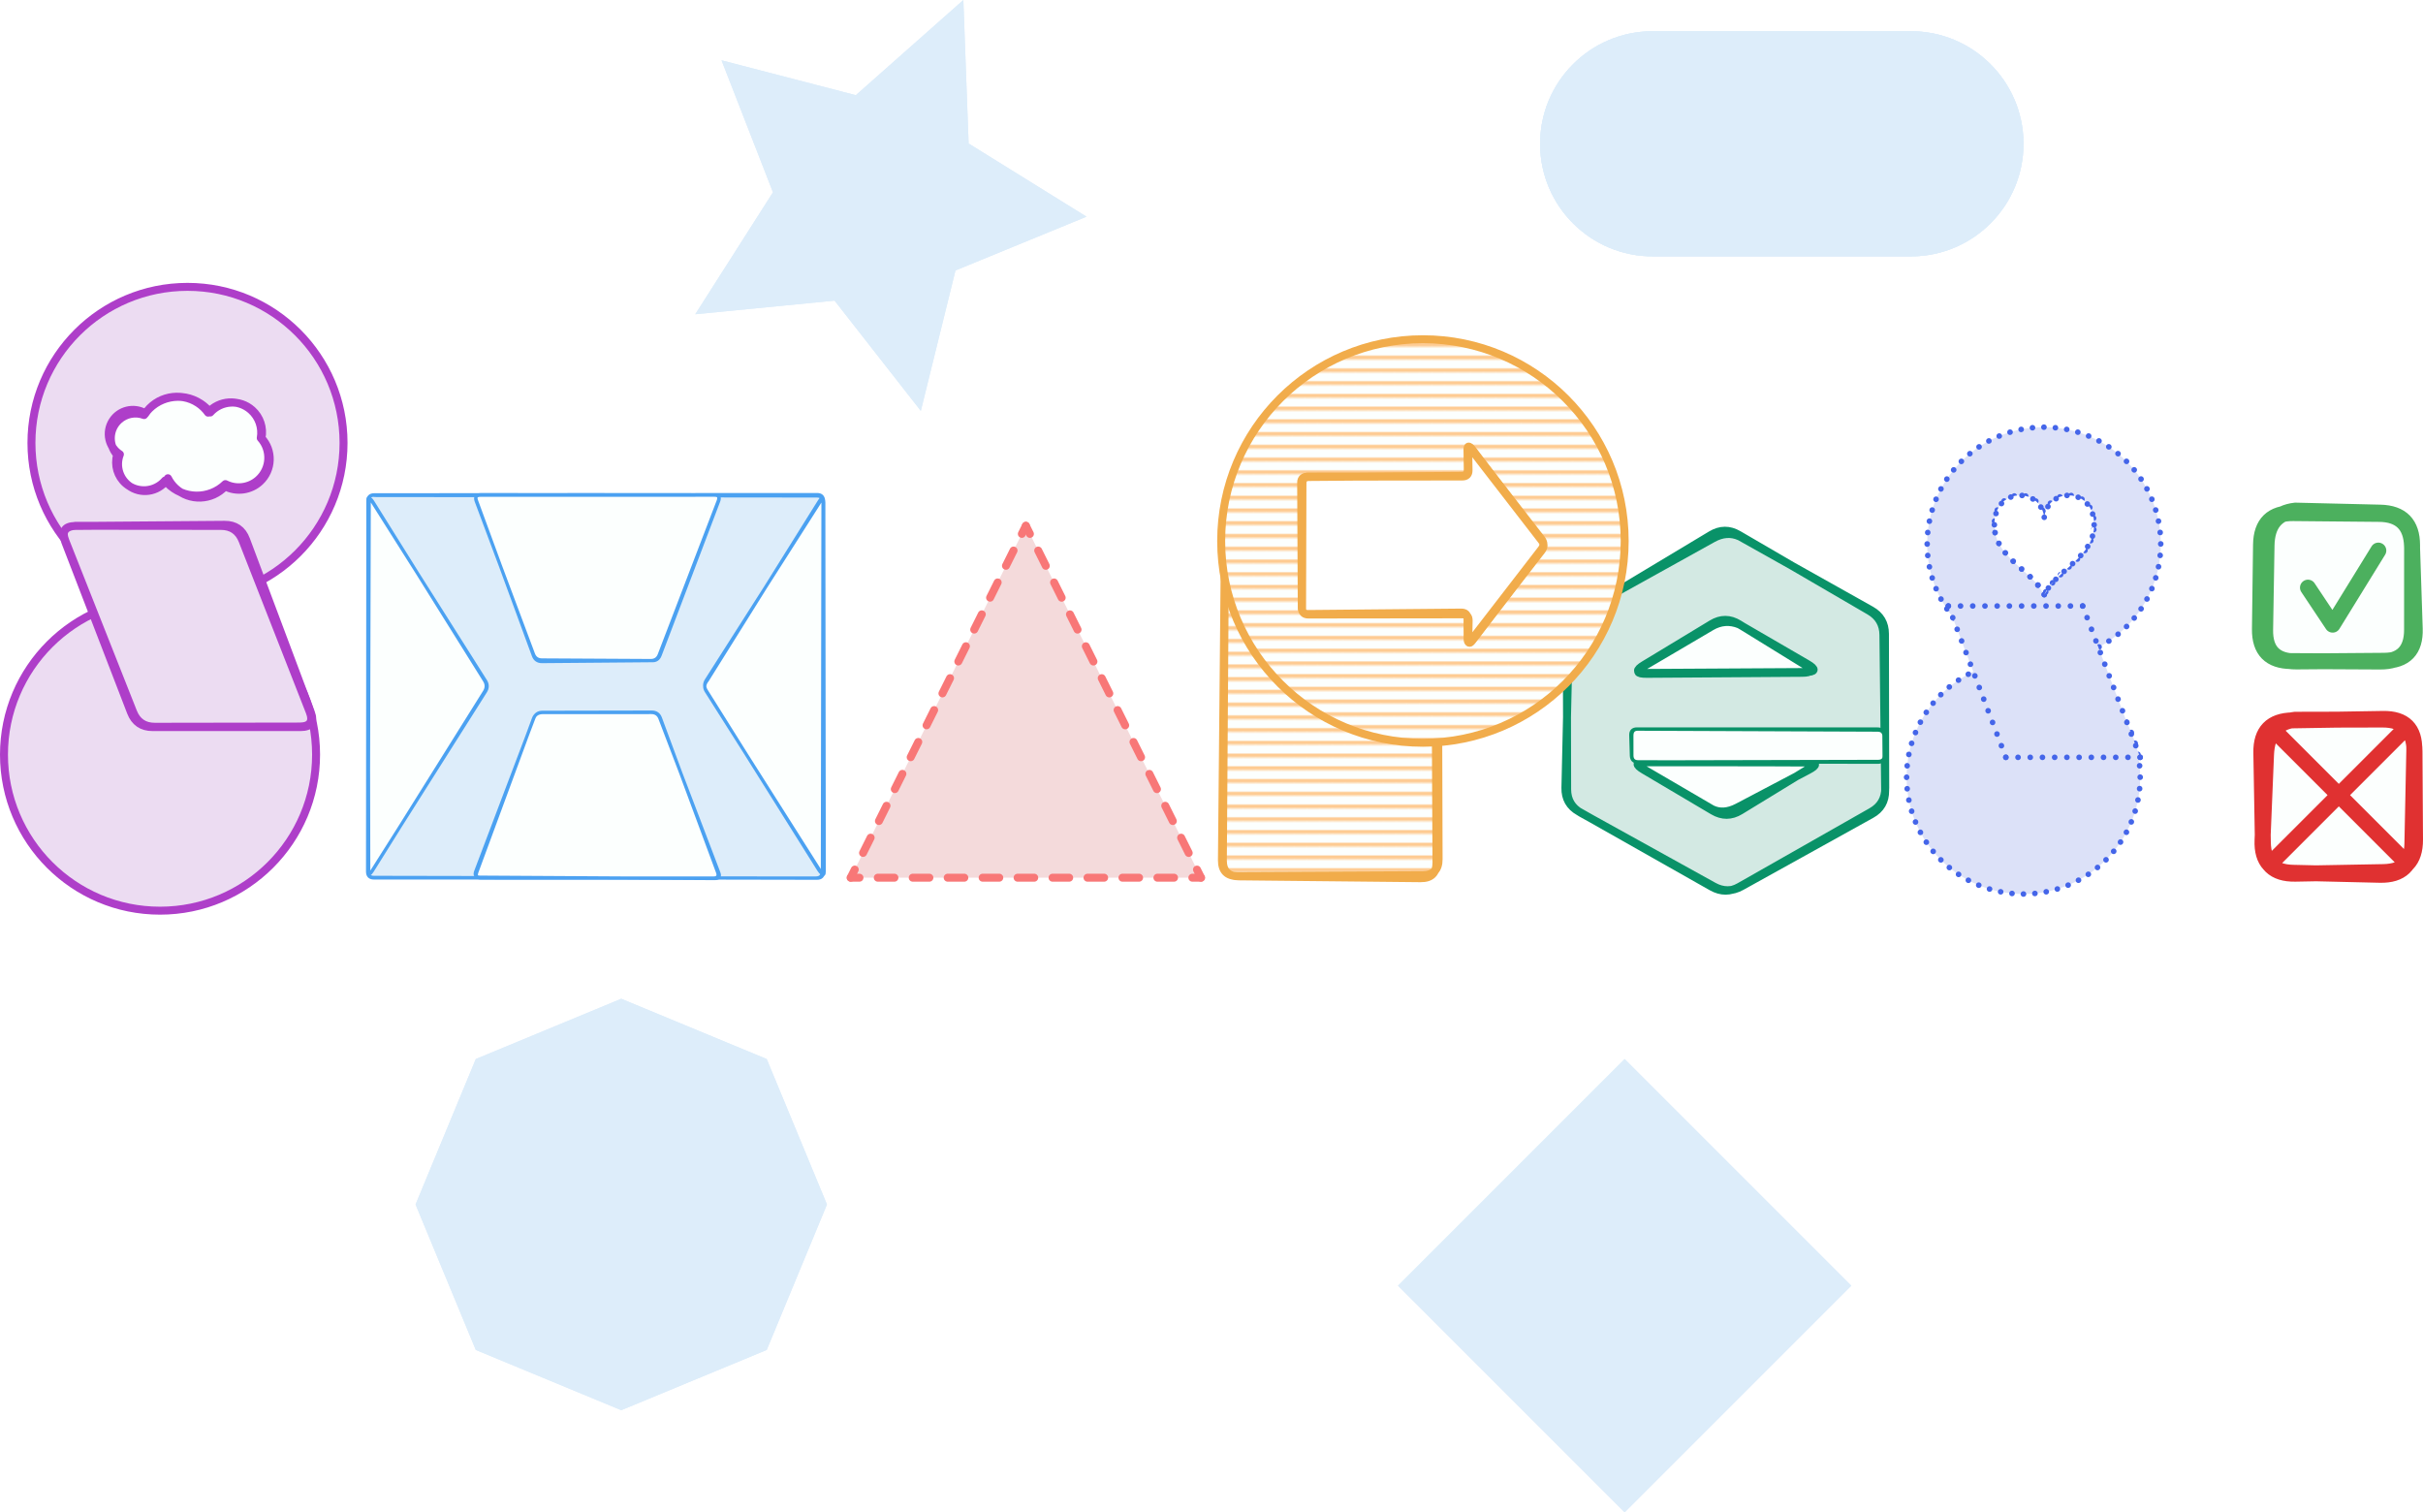 <?xml version="1.0" encoding="UTF-8"?>
<svg id="Layer_1" xmlns="http://www.w3.org/2000/svg" xmlns:xlink="http://www.w3.org/1999/xlink" viewBox="0 0 1521.65 949.73">
  <defs>
    <style>
      .cls-1 {
        stroke-dasharray: 10.45 11.5;
      }

      .cls-1, .cls-2 {
        stroke: #f87777;
        stroke-dashoffset: 5px;
      }

      .cls-1, .cls-2, .cls-3, .cls-4, .cls-5, .cls-6, .cls-7, .cls-8, .cls-9, .cls-10, .cls-11, .cls-12, .cls-13, .cls-14, .cls-15, .cls-16, .cls-17 {
        stroke-linecap: round;
        stroke-linejoin: round;
      }

      .cls-1, .cls-2, .cls-3, .cls-4, .cls-5, .cls-6, .cls-18, .cls-8, .cls-9, .cls-10, .cls-12, .cls-13, .cls-14, .cls-15, .cls-16, .cls-17 {
        fill: none;
      }

      .cls-1, .cls-2, .cls-3, .cls-11, .cls-12, .cls-15 {
        stroke-width: 5px;
      }

      .cls-2 {
        stroke-dasharray: 10.7 11.68;
      }

      .cls-3, .cls-16 {
        stroke: #099268;
      }

      .cls-4 {
        stroke-dasharray: .04 7.63;
      }

      .cls-4, .cls-5, .cls-6, .cls-7, .cls-9, .cls-13 {
        stroke: #4465e9;
        stroke-width: 3.5px;
      }

      .cls-4, .cls-5, .cls-6, .cls-13 {
        stroke-dashoffset: .02px;
      }

      .cls-5 {
        stroke-dasharray: .04 7.78;
      }

      .cls-6 {
        stroke-dasharray: .04 7.63;
      }

      .cls-19, .cls-7, .cls-11 {
        fill: #fff;
      }

      .cls-20 {
        mask: url(#mask);
      }

      .cls-7, .cls-9 {
        stroke-dasharray: .04 7.16;
        stroke-dashoffset: .02px;
      }

      .cls-8 {
        stroke: #4ba1f1;
      }

      .cls-8, .cls-16 {
        stroke-width: 2px;
      }

      .cls-21 {
        fill: #f4dadb;
      }

      .cls-22 {
        fill: #ddedfa;
      }

      .cls-23 {
        fill: #dce1f8;
      }

      .cls-10 {
        stroke: #000;
      }

      .cls-11, .cls-12 {
        stroke: #f1ac4b;
      }

      .cls-13 {
        stroke-dasharray: .04 7.78;
      }

      .cls-14 {
        stroke: #e03131;
      }

      .cls-14, .cls-17 {
        stroke-width: 10px;
      }

      .cls-15 {
        stroke: #ae3ec9;
      }

      .cls-24 {
        fill: #d3e9e3;
      }

      .cls-25 {
        fill: #fcfffe;
      }

      .cls-26 {
        fill: url(#tldraw_hash_pattern_light_0);
      }

      .cls-27 {
        fill: url(#tldraw_hash_pattern_light_0-2);
      }

      .cls-28 {
        fill: #fecb92;
      }

      .cls-17 {
        stroke: #4cb05e;
      }

      .cls-29 {
        fill: #ecdcf2;
      }
    </style>
    <mask id="mask" x="0" y="-8" width="8" height="13.5" maskUnits="userSpaceOnUse">
      <g id="hash_pattern_mask">
        <rect class="cls-19" width="8" height="8"/>
        <g>
          <line class="cls-10" x1=".67" y1="6" x2="2" y2="7.33"/>
          <line class="cls-10" x1="3.33" y1="3.33" x2="4.67" y2="4.67"/>
          <line class="cls-10" x1="6" y1=".67" x2="7.33" y2="2"/>
        </g>
      </g>
    </mask>
    <pattern id="tldraw_hash_pattern_light_0" data-name="tldraw hash pattern light 0" x="0" y="0" width="8" height="8" patternTransform="translate(768.19 -15822.79) scale(1 -1)" patternUnits="userSpaceOnUse" viewBox="0 0 8 8">
      <g>
        <rect class="cls-18" width="8" height="8"/>
        <g class="cls-20">
          <rect class="cls-25" width="8" height="8"/>
        </g>
      </g>
    </pattern>
    <pattern id="tldraw_hash_pattern_light_0-2" data-name="tldraw hash pattern light 0" patternTransform="translate(766.9 -15696.69) scale(1 -1)" xlink:href="#tldraw_hash_pattern_light_0"/>
  </defs>
  <g>
    <path class="cls-22" d="M235.5,311.14h277.5c2.67,0,4,1.33,4,4v232.04c0,2.67-1.33,4-4,4H235.5c-2.67,0-4-1.33-4-4v-232.04c0-2.67,1.33-4,4-4"/>
    <path class="cls-8" d="M235.5,311.14l277.45.31c2.67,0,4,1.34,3.99,4l-.58,231.93c0,2.67-1.34,4-4.01,4l-277.5-.04c-2.67,0-4-1.33-4-4l.2-232.61c0-2.67,1.34-4,4-4l278.07-.14c2.67,0,4,1.33,4,4l-.07,232.93c0,2.67-1.33,4-4,3.99l-278.18-.52c-2.67,0-4-1.34-3.99-4.01l.6-232.48c0-2.67,1.35-3.79,4.02-3.38"/>
  </g>
  <g>
    <path class="cls-24" d="M1092.4,336.99l82.2,47.71c5.77,3.35,8.65,8.35,8.65,15.02v95.5c0,6.67-2.88,11.67-8.65,15.02l-82.2,47.71c-5.77,3.35-11.53,3.35-17.3,0l-82.2-47.71c-5.77-3.35-8.65-8.35-8.65-15.02v-95.5c0-6.67,2.88-11.67,8.65-15.02l82.2-47.71c5.77-3.35,11.53-3.35,17.3,0"/>
    <path class="cls-3" d="M1092.47,336.86l82.55,46.32c5.81,3.26,8.73,8.23,8.74,14.89l.17,96.75c.01,6.67-2.88,11.65-8.68,14.94l-82.88,47.11c-5.8,3.29-11.59,3.3-17.4.01l-83.41-47.22c-5.8-3.28-8.63-8.26-8.48-14.92l2.16-95.36c.15-6.66,3.08-11.71,8.8-15.14l80.56-48.36c5.72-3.43,11.45-3.47,17.21-.11l82.23,47.9c5.76,3.36,8.68,8.37,8.75,15.03l1.09,97.82c.07,6.67-2.8,11.62-8.63,14.85l-81.57,45.25c-5.83,3.23-11.66,3.24-17.49,0l-83.24-46.1c-5.83-3.23-8.76-8.18-8.77-14.84l-.2-96.63c-.01-6.67,2.89-11.62,8.72-14.85l83-46.08c5.83-3.24,11.41-3.65,16.74-1.25"/>
  </g>
  <g>
    <path class="cls-25" d="M1092.38,392.23l42.24,24.73c5.75,3.37,5.3,5.05-1.37,5.05h-99c-6.67,0-7.12-1.68-1.37-5.05l42.24-24.73c5.75-3.37,11.51-3.37,17.26,0"/>
    <path class="cls-3" d="M1092.4,392.2l42.59,24.74c5.76,3.35,5.31,5.04-1.35,5.08l-99.59.56c-6.67.04-7.15-1.67-1.44-5.12l42.36-25.63c5.7-3.45,11.39-3.43,17.07.07l41.05,25.31c5.67,3.5,5.18,5.27-1.49,5.31l-97.42.64c-6.67.04-7.13-1.62-1.38-5.01l41.88-24.64c5.75-3.38,11.66-3.82,17.73-1.33"/>
  </g>
  <g>
    <path class="cls-25" d="M1075.12,508.09l-42.24-24.73c-5.75-3.37-5.3-5.05,1.37-5.05h99c6.67,0,7.12,1.68,1.37,5.05l-42.24,24.73c-5.75,3.37-11.51,3.37-17.26,0"/>
    <path class="cls-3" d="M1075.12,508.1l-41.7-24.36c-5.76-3.36-5.3-5.04,1.37-5.04l97.71.05c6.67,0,7.16,1.74,1.47,5.22l-41.04,25.09c-5.69,3.48-11.4,3.52-17.14.12l-43.42-25.7c-5.74-3.4-5.27-5.08,1.39-5.05l100.81.42c6.67.03,7.05,1.59,1.15,4.7l-44.54,23.44c-5.9,3.1-11.25,3.48-16.06,1.11"/>
  </g>
  <g>
    <path class="cls-25" d="M1028.25,457.88h151c2.67,0,4,1.33,4,4v12.43c0,2.67-1.33,4-4,4h-151c-2.67,0-4-1.33-4-4v-12.43c0-2.67,1.33-4,4-4"/>
    <path class="cls-16" d="M1028.25,457.89l150.84.6c2.67.01,4.03,1.35,4.08,4.02l.23,11.62c.05,2.67-1.26,4-3.92,4.01l-150.83.34c-2.67,0-4.04-1.32-4.12-3.99l-.38-12.72c-.08-2.67,1.21-4,3.88-4l151.06.02c2.67,0,4.01,1.33,4.03,4l.1,12.9c.02,2.67-1.3,4-3.97,3.99l-150.41-.29c-2.67,0-4-1.34-4.01-4.01l-.02-12.4c0-2.67,1.15-4.03,3.45-4.08"/>
  </g>
  <g>
    <path class="cls-28" d="M778.19,339.15h114.46c6.67,0,10,3.33,10,10v192.03c0,6.67-3.33,10-10,10h-114.46c-6.67,0-10-3.33-10-10v-192.03c0-6.67,3.33-10,10-10"/>
    <path class="cls-26" d="M778.19,339.15h114.46c6.67,0,10,3.33,10,10v192.03c0,6.67-3.33,10-10,10h-114.46c-6.67,0-10-3.33-10-10v-192.03c0-6.67,3.33-10,10-10"/>
    <path class="cls-12" d="M778.19,339.04l112.92-1.3c6.67-.08,10.02,3.22,10.05,9.89l.95,193.97c.03,6.67-3.28,9.97-9.95,9.9l-114.27-1.16c-6.67-.07-9.98-3.43-9.93-10.1l1.3-191.24c.05-6.67,3.4-9.98,10.07-9.95l113.52.6c6.67.04,10.01,3.39,10.03,10.05l.57,189.84c.02,6.67-3.3,10.02-9.97,10.05l-116.2.55c-6.67.03-9.97-3.29-9.91-9.95l1.78-190.6c.06-6.67,3.07-10.19,9.02-10.56"/>
  </g>
  <g>
    <path class="cls-29" d="M2.5,473.89c0-54.12,43.88-98,98-98s98,43.88,98,98-43.88,98-98,98S2.5,528.01,2.5,473.89"/>
    <path class="cls-15" d="M2.5,473.89c0-54.12,43.88-98,98-98s98,43.88,98,98-43.88,98-98,98S2.5,528.01,2.5,473.89"/>
  </g>
  <g>
    <path class="cls-23" d="M1197.36,488.09c0-40.5,32.83-73.34,73.34-73.34s73.34,32.83,73.34,73.34-32.83,73.34-73.34,73.34-73.34-32.83-73.34-73.34"/>
    <path class="cls-9" d="M1197.36,488.09c0-40.5,32.83-73.34,73.34-73.34s73.34,32.83,73.34,73.34-32.83,73.34-73.34,73.34-73.34-32.83-73.34-73.34"/>
  </g>
  <g>
    <path class="cls-29" d="M19.75,278.14c0-54.12,43.88-98,98-98s98,43.88,98,98-43.88,98-98,98-98-43.88-98-98"/>
    <path class="cls-15" d="M19.75,278.14c0-54.12,43.88-98,98-98s98,43.88,98,98-43.88,98-98,98-98-43.88-98-98"/>
  </g>
  <g>
    <path class="cls-23" d="M1210.27,341.6c0-40.5,32.83-73.34,73.34-73.34s73.34,32.83,73.34,73.34-32.83,73.34-73.34,73.34-73.34-32.83-73.34-73.34"/>
    <path class="cls-9" d="M1210.27,341.6c0-40.5,32.83-73.34,73.34-73.34s73.34,32.83,73.34,73.34-32.83,73.34-73.34,73.34-73.34-32.83-73.34-73.34"/>
  </g>
  <g>
    <path class="cls-28" d="M766.9,339.74c0-69.97,56.73-126.7,126.7-126.7s126.7,56.73,126.7,126.7-56.73,126.7-126.7,126.7-126.7-56.73-126.7-126.7"/>
    <path class="cls-27" d="M766.9,339.74c0-69.97,56.73-126.7,126.7-126.7s126.7,56.73,126.7,126.7-56.73,126.7-126.7,126.7-126.7-56.73-126.7-126.7"/>
    <path class="cls-12" d="M766.9,339.74c0-69.97,56.73-126.7,126.7-126.7s126.7,56.73,126.7,126.7-56.73,126.7-126.7,126.7-126.7-56.73-126.7-126.7"/>
  </g>
  <g>
    <path class="cls-29" d="M47.5,330.18h92.74c6.67,0,11.18,3.12,13.55,9.35l41.16,108.3c2.37,6.23.22,9.35-6.45,9.35h-92.74c-6.67,0-11.18-3.12-13.55-9.35l-41.16-108.3c-2.37-6.23-.22-9.35,6.45-9.35"/>
    <path class="cls-15" d="M47.5,330.19l91.21.08c6.67,0,11.22,3.11,13.65,9.32l42.09,107.34c2.43,6.21.32,9.31-6.35,9.32l-90.84.14c-6.67.01-11.23-3.08-13.68-9.28l-42.51-107.44c-2.45-6.2-.35-9.32,6.32-9.38l93.63-.73c6.67-.05,11.17,3.04,13.51,9.29l40.65,108.39c2.34,6.24.18,9.36-6.49,9.36h-92.85c-6.67,0-11.2-3.11-13.6-9.33l-41.28-107.03c-2.4-6.22-.22-9.57,6.53-10.06"/>
  </g>
  <g>
    <path class="cls-23" d="M1223.55,380.55h84.37l36.11,95.04h-84.36l-36.12-95.04Z"/>
    <g pointer-events="all">
      <line class="cls-4" x1="1223.55" y1="380.55" x2="1307.92" y2="380.55"/>
      <line class="cls-5" x1="1307.92" y1="380.55" x2="1344.03" y2="475.59"/>
      <line class="cls-6" x1="1344.03" y1="475.59" x2="1259.67" y2="475.59"/>
      <line class="cls-13" x1="1259.67" y1="475.59" x2="1223.55" y2="380.55"/>
    </g>
  </g>
  <g>
    <path class="cls-25" d="M444.12,427.37l70.75-112.85c1.42-2.26,2.12-2.06,2.12.61v231.25c0,2.67-.71,2.87-2.12.61l-70.75-112.85c-1.42-2.26-1.42-4.52,0-6.78"/>
    <path class="cls-8" d="M444.12,427.37l70.62-112.96c1.41-2.26,2.12-2.06,2.11.61l-.37,230.93c0,2.67-.72,2.87-2.13.61l-70.75-112.77c-1.42-2.26-1.41-4.51.02-6.76l71.48-112.11c1.43-2.25,2.15-2.04,2.16.63l.37,231.42c0,2.67-.71,2.87-2.14.62l-71.95-113.48c-1.43-2.25-1.24-4.5.57-6.74"/>
  </g>
  <g>
    <path class="cls-21" d="M644.25,330.18l110,221h-220l110-221Z"/>
    <g pointer-events="all">
      <line class="cls-2" x1="644.25" y1="330.18" x2="754.25" y2="551.18"/>
      <line class="cls-1" x1="754.25" y1="551.18" x2="534.25" y2="551.18"/>
      <line class="cls-2" x1="534.25" y1="551.18" x2="644.25" y2="330.18"/>
    </g>
  </g>
  <g>
    <path class="cls-25" d="M304.38,434.15l-70.75,112.85c-1.42,2.26-2.12,2.06-2.12-.61v-231.25c0-2.67.71-2.87,2.12-.61l70.75,112.85c1.42,2.26,1.42,4.52,0,6.78"/>
    <path class="cls-8" d="M304.38,434.15l-70.69,112.96c-1.41,2.26-2.12,2.06-2.13-.61l-.49-231.69c0-2.67.7-2.87,2.13-.62l71.68,113.33c1.43,2.25,1.43,4.51,0,6.76l-71.49,113c-1.43,2.25-2.14,2.05-2.13-.62l.61-231.13c0-2.67.72-2.87,2.13-.61l70.25,112.43c1.41,2.26,1.45,4.53.12,6.81"/>
  </g>
  <g>
    <path class="cls-25" d="M340.91,447.47h68.18c2.67,0,4.47,1.25,5.42,3.74l36.57,96.23c.95,2.49.09,3.74-2.58,3.74h-147c-2.67,0-3.53-1.25-2.58-3.74l36.57-96.23c.95-2.49,2.75-3.74,5.42-3.74"/>
    <path class="cls-8" d="M340.91,447.47l68.12-.03c2.67,0,4.48,1.24,5.43,3.74l36.93,96.83c.95,2.49.09,3.73-2.57,3.71l-147.44-.86c-2.67-.02-3.53-1.27-2.58-3.76l36.4-96.03c.95-2.49,2.75-3.74,5.42-3.75l68.72-.13c2.67,0,4.46,1.24,5.39,3.74l35.86,96.72c.93,2.5.06,3.75-2.61,3.75l-145.88-.04c-2.67,0-3.54-1.25-2.62-3.75l35.54-96.35c.92-2.5,2.89-3.77,5.9-3.8"/>
  </g>
  <g>
    <path class="cls-25" d="M409.09,414.84h-68.18c-2.67,0-4.47-1.25-5.42-3.74l-36.57-96.23c-.95-2.49-.09-3.74,2.58-3.74h147c2.67,0,3.53,1.25,2.58,3.74l-36.57,96.23c-.95,2.49-2.75,3.74-5.42,3.74"/>
    <path class="cls-8" d="M409.09,414.88l-68.72.57c-2.67.02-4.46-1.22-5.38-3.72l-35.75-97.29c-.92-2.5-.05-3.75,2.62-3.75l146.62.11c2.67,0,3.52,1.25,2.57,3.74l-37.01,96.57c-.95,2.49-2.76,3.73-5.43,3.71l-68.24-.37c-2.67-.01-4.47-1.27-5.4-3.77l-35.89-95.92c-.93-2.5-.07-3.75,2.6-3.75l147.04-.03c2.67,0,3.53,1.25,2.58,3.74l-36.78,96.8c-.95,2.49-2.75,3.61-5.42,3.34"/>
  </g>
  <g>
    <path class="cls-11" d="M821.7,299.35h96.44c2.67,0,4-1.33,4-4v-12.21c0-2.67.81-2.94,2.42-.82l43.16,56.79c1.61,2.12,1.61,4.25,0,6.37l-43.16,56.79c-1.61,2.12-2.42,1.85-2.42-.82v-12.21c0-2.67-1.33-4-4-4h-96.44c-2.67,0-4-1.33-4-4v-77.9c0-2.67,1.33-4,4-4"/>
    <path class="cls-11" d="M821.7,299.35l96.62-.12c2.67,0,3.98-1.34,3.93-4l-.19-11.54c-.04-2.67.75-2.94,2.38-.84l43.69,56.5c1.63,2.11,1.63,4.22,0,6.33l-43.67,56.38c-1.63,2.11-2.42,1.83-2.37-.84l.22-11.44c.05-2.67-1.26-4-3.92-3.99l-96.69.12c-2.67,0-4-1.33-3.99-4l.24-78.33c0-2.67,1.35-4.01,4.01-4.03l95.87-.75c2.67-.02,3.98-1.36,3.94-4.03l-.19-12.11c-.04-2.67.76-2.95,2.39-.84l44.07,56.79c1.63,2.11,1.64,4.22,0,6.33l-43.92,56.9c-1.63,2.11-2.45,1.83-2.46-.83l-.06-12.37c-.01-2.67-1.35-3.99-4.02-3.96l-96.05.89c-2.67.02-4.01-1.3-4.02-3.96l-.39-78.5c-.01-2.67,1.51-3.91,4.57-3.73"/>
  </g>
  <g>
    <path class="cls-7" d="M1283.79,373.42c-7.83-15.66-31.32-23.49-31.32-43.85,0-23.8,28.97-23.8,31.32-4.7,2.35-19.1,31.32-19.1,31.32,4.7,0,20.36-23.49,28.19-31.32,43.85Z"/>
    <path class="cls-7" d="M1283.79,373.42c-7.83-15.66-31.32-23.49-31.32-43.85" pointer-events="all"/>
    <path class="cls-7" d="M1252.47,329.57c0-23.8,28.97-23.8,31.32-4.7" pointer-events="all"/>
    <path class="cls-7" d="M1283.79,324.87c2.35-19.1,31.32-19.1,31.32,4.7" pointer-events="all"/>
    <path class="cls-7" d="M1315.11,329.57c0,20.36-23.49,28.19-31.32,43.85" pointer-events="all"/>
  </g>
  <g>
    <path class="cls-25" d="M91.06,260.02c7.25-11.11,22.13-14.24,33.24-7,2.49,1.62,4.65,3.69,6.39,6.11,6.95-7.9,19-8.66,26.89-1.71,5,4.4,7.34,11.09,6.17,17.65,6.84,7.63,6.19,19.36-1.44,26.2-5.7,5.1-13.94,6.19-20.76,2.73-10.21,9.88-26.5,9.62-36.38-.59-.51-.53-1.01-1.08-1.47-1.66-6.29,7.34-17.34,8.2-24.68,1.91-5.2-4.45-7.32-11.51-5.45-18.09-5.73-6.37-5.21-16.18,1.16-21.91,4.29-3.86,10.36-5.02,15.76-3.01M90.49,260.65c7.84-11.79,23.75-15,35.54-7.16,2.28,1.52,4.31,3.39,6,5.55,6.86-7.68,18.65-8.35,26.33-1.49,4.94,4.41,7.17,11.11,5.86,17.6,7.27,7.78,6.85,19.97-.92,27.23-5.94,5.55-14.72,6.77-21.95,3.07-8.29,8.93-22.24,9.46-31.17,1.17-1.94-1.8-3.54-3.93-4.73-6.3-4.88,7.96-15.28,10.46-23.24,5.58-6.98-4.28-9.89-12.94-6.91-20.57-7.06-4.5-9.15-13.87-4.65-20.93,4.34-6.82,13.26-9.03,20.29-5.04l-.45,1.29Z"/>
    <path class="cls-15" d="M91.06,260.02c7.25-11.11,22.13-14.24,33.24-7,2.49,1.62,4.65,3.69,6.39,6.11,6.95-7.9,19-8.66,26.89-1.71,5,4.4,7.34,11.09,6.17,17.65,6.84,7.63,6.19,19.36-1.44,26.2-5.7,5.1-13.94,6.19-20.76,2.73-10.21,9.88-26.5,9.62-36.38-.59-.51-.53-1.01-1.08-1.47-1.66-6.29,7.34-17.34,8.2-24.68,1.91-5.2-4.45-7.32-11.51-5.45-18.09-5.73-6.37-5.21-16.18,1.16-21.91,4.29-3.86,10.36-5.02,15.76-3.01M90.49,260.65c7.84-11.79,23.75-15,35.54-7.16,2.28,1.52,4.31,3.39,6,5.55,6.86-7.68,18.65-8.35,26.33-1.49,4.94,4.41,7.17,11.11,5.86,17.6,7.27,7.78,6.85,19.97-.92,27.23-5.94,5.55-14.72,6.77-21.95,3.07-8.29,8.93-22.24,9.46-31.17,1.17-1.94-1.8-3.54-3.93-4.73-6.3-4.88,7.96-15.28,10.46-23.24,5.58-6.98-4.28-9.89-12.94-6.91-20.57-7.06-4.5-9.15-13.87-4.65-20.93,4.34-6.82,13.26-9.03,20.29-5.04l-.45,1.29Z"/>
  </g>
  <g>
    <path class="cls-25" d="M1441.5,320.18h54.57c13.33,0,20,6.67,20,20v54.57c0,13.33-6.67,20-20,20h-54.57c-13.33,0-20-6.67-20-20v-54.57c0-13.33,6.67-20,20-20"/>
    <path class="cls-17" d="M1441.49,320.65l53.33,1.27c13.33.32,19.99,7.14,19.98,20.48l-.03,53.13c0,13.33-6.68,19.97-20.01,19.9l-55.79-.28c-13.33-.07-19.91-6.77-19.74-20.1l.69-53.01c.17-13.33,6.93-19.94,20.26-19.81l53.92.5c13.33.12,20.22,6.85,20.66,20.18l1.71,51.91c.44,13.33-6.01,20.04-19.34,20.14l-54.94.42c-13.33.1-19.89-6.51-19.67-19.85l.88-52.91c.22-13.33,6.25-20.65,18.1-21.97M1449.4,369.02l15.51,23.26M1464.91,392.28l28.69-46.53"/>
  </g>
  <g>
    <path class="cls-25" d="M1441.5,452.04h54.57c13.33,0,20,6.67,20,20v54.57c0,13.33-6.67,20-20,20h-54.57c-13.33,0-20-6.67-20-20v-54.57c0-13.33,6.67-20,20-20"/>
    <path class="cls-14" d="M1441.5,451.99l54.7-.13c13.33-.03,20.04,6.62,20.12,19.95l.33,55.47c.08,13.33-6.55,20.12-19.88,20.37l-55.34,1.02c-13.33.25-20.11-6.3-20.34-19.63l-.98-56.34c-.23-13.33,6.32-20.1,19.65-20.32l56.83-.92c13.33-.21,19.86,6.34,19.59,19.67l-1.2,58.71c-.27,13.33-7.07,19.84-20.4,19.53l-54.54-1.28c-13.33-.31-19.72-7.13-19.17-20.45l2.22-53.79c.55-13.32,6.69-20.61,18.41-21.88M1427.7,458.24l82.17,82.17M1427.7,540.41l82.17-82.17"/>
  </g>
  <g>
    <path class="cls-22" d="M390.15,627.21l91.35,37.84,37.84,91.35-37.84,91.35-91.35,37.84-91.35-37.84-37.84-91.35,37.84-91.35,91.35-37.84Z"/>
    <path class="cls-22" d="M390.15,627.21l91.35,37.84,37.84,91.35-37.84,91.35-91.35,37.84-91.35-37.84-37.84-91.35,37.84-91.35,91.35-37.84Z"/>
    <g pointer-events="all">
      <line class="cls-22" x1="390.15" y1="627.21" x2="481.5" y2="665.05"/>
      <line class="cls-22" x1="481.5" y1="665.05" x2="519.34" y2="756.4"/>
      <line class="cls-22" x1="519.34" y1="756.4" x2="481.5" y2="847.75"/>
      <line class="cls-22" x1="481.5" y1="847.75" x2="390.15" y2="885.59"/>
      <line class="cls-22" x1="390.15" y1="885.59" x2="298.8" y2="847.75"/>
      <line class="cls-22" x1="298.8" y1="847.75" x2="260.96" y2="756.4"/>
      <line class="cls-22" x1="260.96" y1="756.4" x2="298.8" y2="665.05"/>
      <line class="cls-22" x1="298.8" y1="665.05" x2="390.15" y2="627.21"/>
    </g>
  </g>
  <g>
    <path class="cls-22" d="M1020.3,665.05l142.34,142.34-142.34,142.34-142.34-142.34,142.34-142.34Z"/>
    <path class="cls-22" d="M1020.3,665.05l142.34,142.34-142.34,142.34-142.34-142.34,142.34-142.34Z"/>
    <g pointer-events="all">
      <line class="cls-22" x1="1020.3" y1="665.05" x2="1162.64" y2="807.39"/>
      <line class="cls-22" x1="1162.64" y1="807.39" x2="1020.3" y2="949.73"/>
      <line class="cls-22" x1="1020.3" y1="949.73" x2="877.96" y2="807.39"/>
      <line class="cls-22" x1="877.96" y1="807.39" x2="1020.3" y2="665.05"/>
    </g>
  </g>
  <g>
    <path class="cls-22" d="M604.99,0l3.31,90.12,74.04,45.95-82.3,33.79-21.76,88.17-54.17-69.24-87.49,8.55,48.81-76.58-32.31-82.89,84.35,21.9L604.99,0Z"/>
    <path class="cls-22" d="M604.99,0l3.31,90.12,74.04,45.95-82.3,33.79-21.76,88.17-54.17-69.24-87.49,8.55,48.81-76.58-32.31-82.89,84.35,21.9L604.99,0Z"/>
    <g pointer-events="all">
      <line class="cls-22" x1="604.99" x2="608.3" y2="90.12"/>
      <line class="cls-22" x1="608.3" y1="90.12" x2="682.34" y2="136.06"/>
      <line class="cls-22" x1="682.34" y1="136.06" x2="600.04" y2="169.86"/>
      <line class="cls-22" x1="600.04" y1="169.86" x2="578.29" y2="258.02"/>
      <line class="cls-22" x1="578.29" y1="258.02" x2="524.12" y2="188.79"/>
      <line class="cls-22" x1="524.12" y1="188.79" x2="436.62" y2="197.33"/>
      <line class="cls-22" x1="436.62" y1="197.33" x2="485.43" y2="120.76"/>
      <line class="cls-22" x1="485.43" y1="120.76" x2="453.12" y2="37.87"/>
      <line class="cls-22" x1="453.12" y1="37.87" x2="537.47" y2="59.77"/>
      <line class="cls-22" x1="537.47" y1="59.77" x2="604.99"/>
    </g>
  </g>
  <g>
    <path class="cls-22" d="M1038.27,161c-39.04.22-70.87-31.26-71.09-70.3-.22-39.04,31.26-70.87,70.3-71.09.26,0,.52,0,.79,0h161.4c39.04-.22,70.87,31.26,71.09,70.3.22,39.04-31.26,70.87-70.3,71.09-.26,0-.52,0-.79,0h-161.4Z"/>
    <path class="cls-22" d="M1038.27,161c-39.04.22-70.87-31.26-71.09-70.3-.22-39.04,31.26-70.87,70.3-71.09.26,0,.52,0,.79,0h161.4c39.04-.22,70.87,31.26,71.09,70.3.22,39.04-31.26,70.87-70.3,71.09-.26,0-.52,0-.79,0h-161.4Z"/>
    <path class="cls-22" d="M1038.27,161c-39.04.22-70.87-31.26-71.09-70.3-.22-39.04,31.26-70.87,70.3-71.09.26,0,.52,0,.79,0h161.4c39.04-.22,70.87,31.26,71.09,70.3.22,39.04-31.26,70.87-70.3,71.09-.26,0-.52,0-.79,0h-161.4Z"/>
  </g>
</svg>
